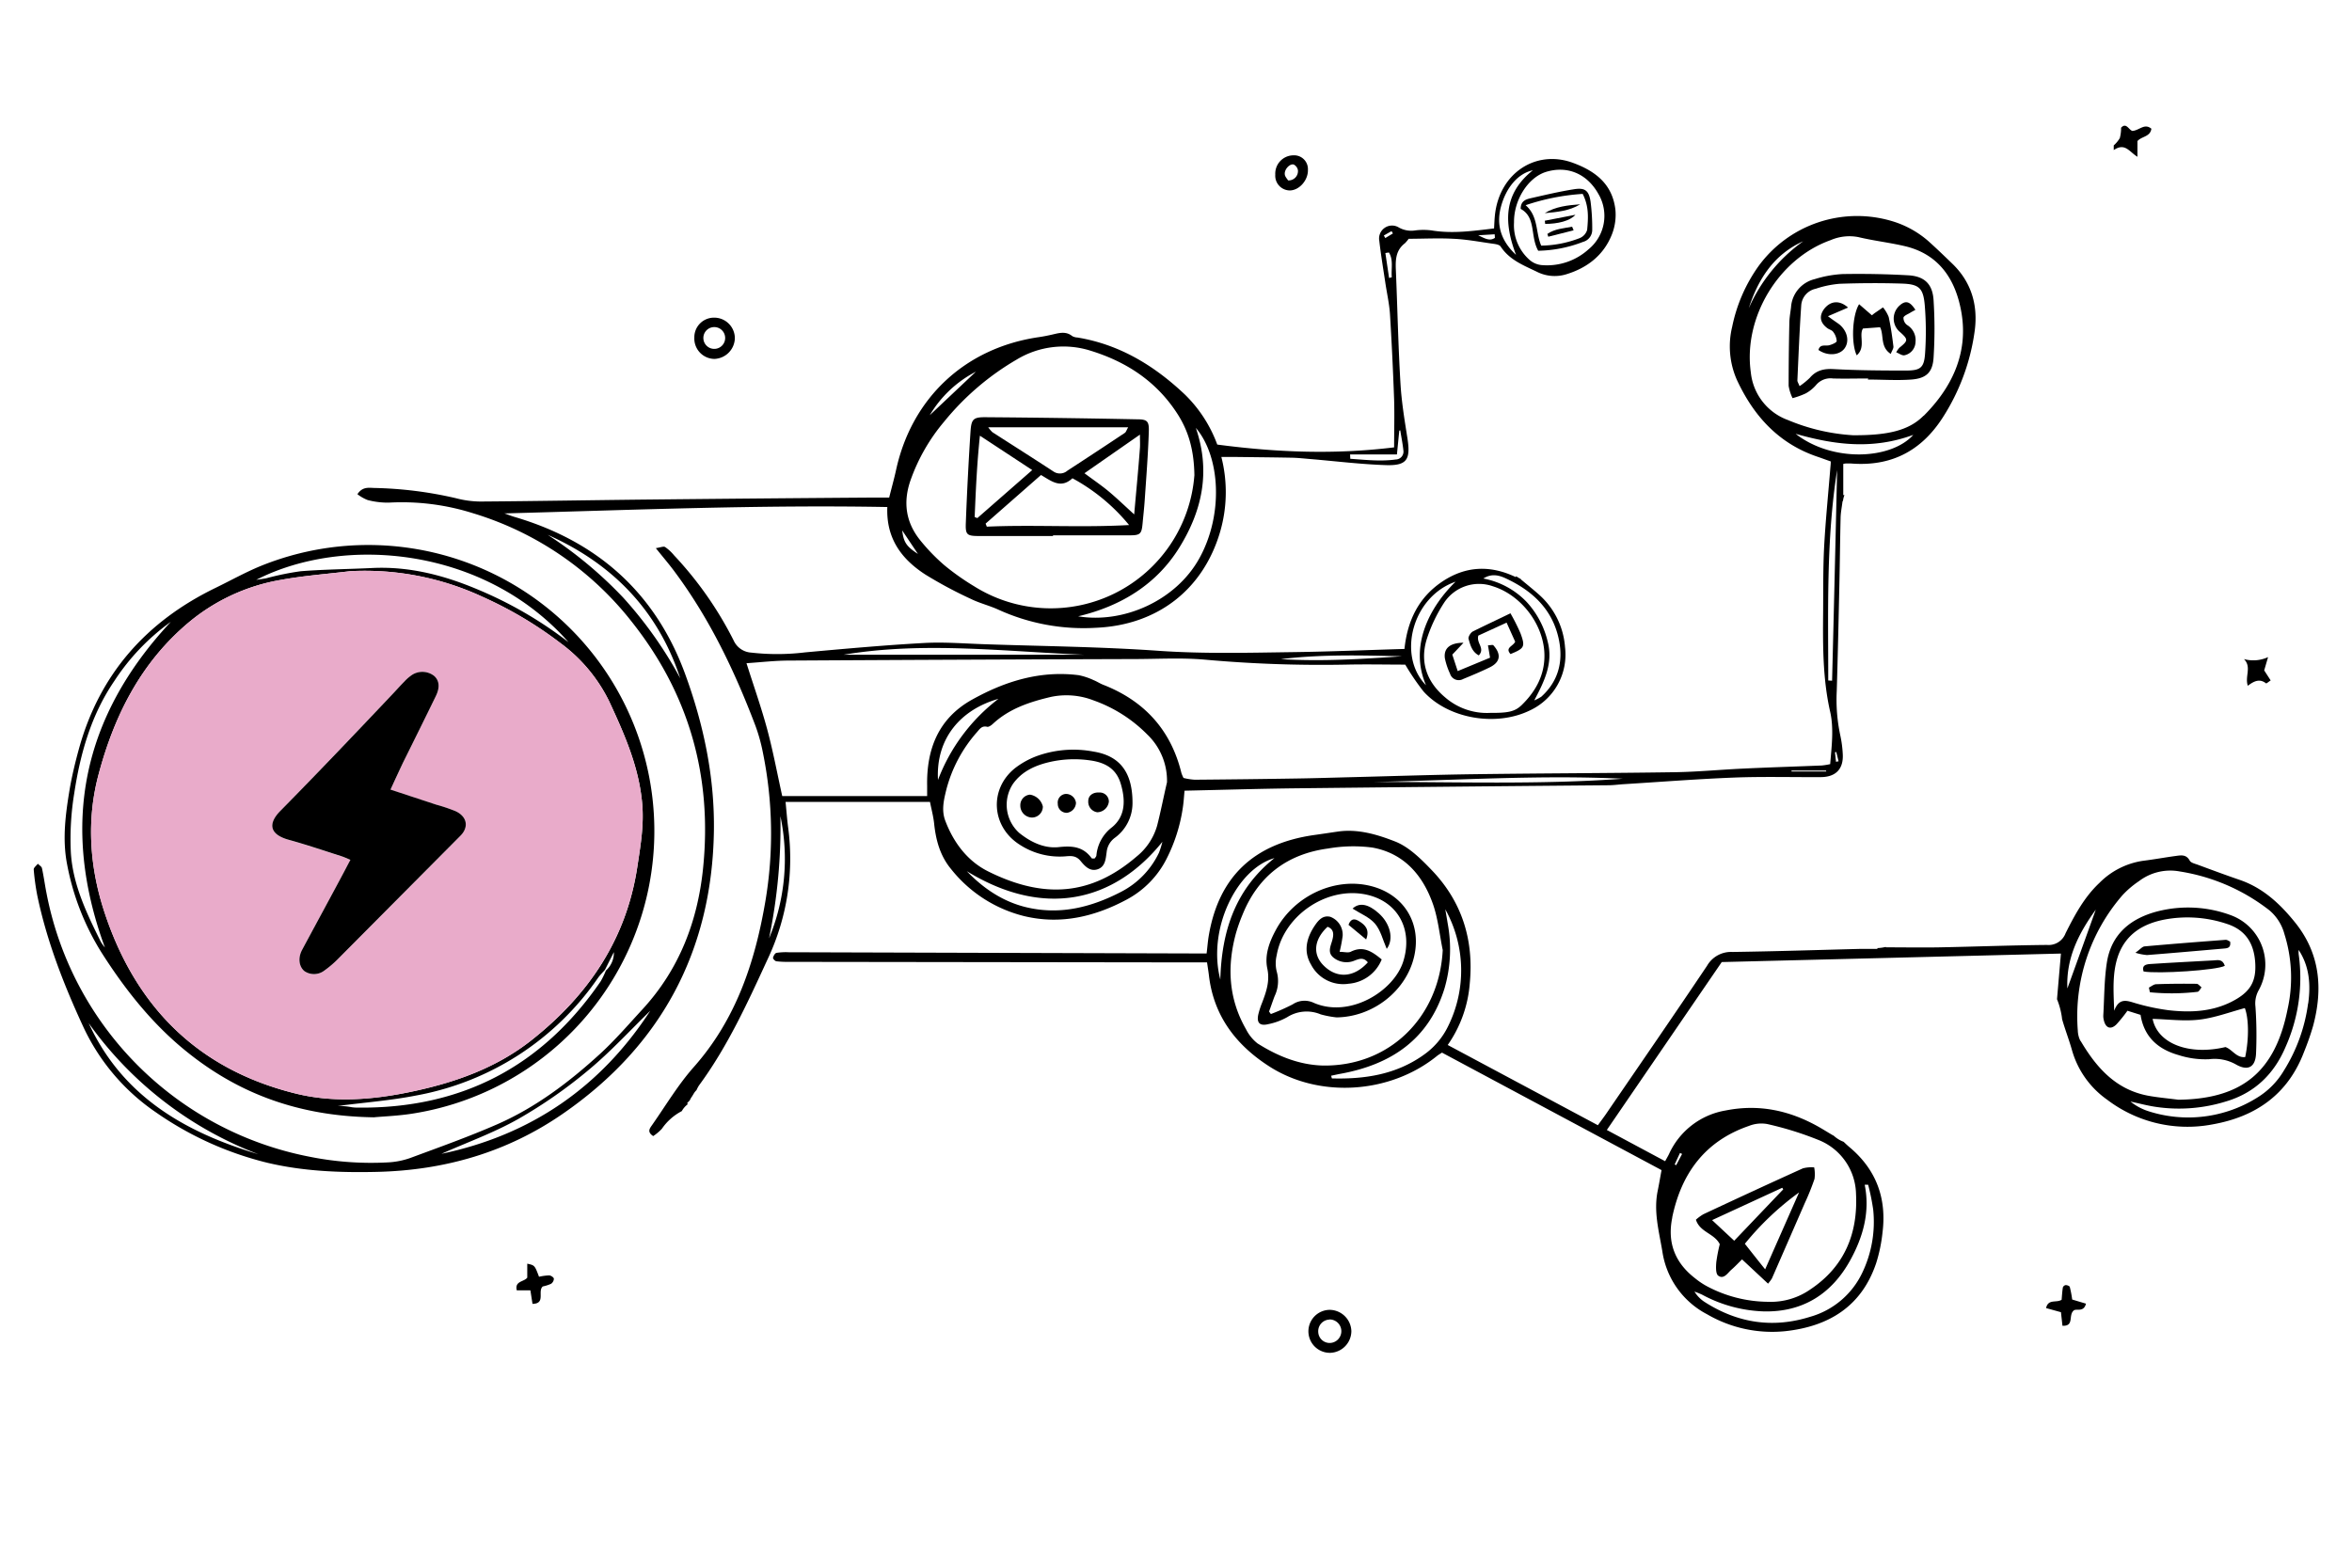 <svg xmlns="http://www.w3.org/2000/svg" id="Layer_1" data-name="Layer 1" viewBox="0 0 570 380"><defs><style>.cls-1{fill:#e9abca;}</style></defs><path d="M473.12,63.9c-1.89-1.82-3.78-3.65-5.74-5.41a23.62,23.62,0,0,0-8.85-4.89,29.56,29.56,0,0,0-32.37,10.93,38.48,38.48,0,0,0-6.37,14.67,20.09,20.09,0,0,0,1.14,12.88c4.09,8.82,10.2,15.51,19.65,18.67,1,.34,2,.72,3.1,1.1,0,.59-.05,1-.09,1.44-.52,6.43-1.17,12.85-1.52,19.29-.27,5.25-.2,10.52-.24,15.78-.07,8.1-.11,16.17,1.71,24.19.92,4.08.34,8.43,0,12.67a17.55,17.55,0,0,1-2,.33c-6.34.26-12.68.45-19,.75-5.57.25-11.13.8-16.71.88-16.09.24-32.19.26-48.28.48-10,.13-19.93.47-29.89.72-4.37.11-8.75.25-13.13.32q-12.48.2-25,.3a14.77,14.77,0,0,1-2.71-.43,10,10,0,0,1-.5-1.16C283.8,177,277.36,169.9,267.39,166c-.81-.31-1.54-.81-2.34-1.13a16,16,0,0,0-3.64-1.21c-9.31-1.17-17.79,1.45-25.8,5.91-8.19,4.55-11.09,12-10.92,20.94,0,.73,0,1.46,0,2.45H189.57c-1.2-5.41-2.2-10.79-3.61-16.06s-3.28-10.54-5.05-16.14c3.53-.24,6.79-.62,10.05-.64q41.89-.24,83.79-.37c5.69,0,11.42-.35,17.07.13a314.17,314.17,0,0,0,34.43,1.22c4.91-.11,9.83,0,14.31,0a59,59,0,0,0,4.41,6.49c6,6.65,17.57,8.62,25.78,4.62a14.92,14.92,0,0,0,8.53-15.35A18.85,18.85,0,0,0,373,144.16c-1.37-1.23-2.82-2.38-4.43-3.73l0-.09a6,6,0,0,1-1.13-.68l-.09.23c-6.26-3-12.24-2.67-17.86,1.11s-8.4,9.34-9.12,16.3c-9.16.27-18,.65-26.86.77-10.83.15-21.64.44-32.49-.3-14.08-1-28.22-1.13-42.33-1.61-4.93-.16-9.87-.57-14.77-.3-9.6.53-19.19,1.4-28.78,2.27a55.93,55.93,0,0,1-13.06.06,5,5,0,0,1-4.27-2.92,87.84,87.84,0,0,0-14.46-20.67,10.67,10.67,0,0,0-2.16-2c-.4-.24-1.16.11-2.25.27,1.83,2.29,3.31,4,4.67,5.86,8.43,11.35,14.46,24,19.45,37.14a42.31,42.31,0,0,1,1.84,6.63,98.15,98.15,0,0,1,.58,36c-2.52,14.78-7.13,28.63-17.36,40.17C164.29,263,161.33,268,158,272.75c-.58.83-1.21,1.63.3,2.63a11.25,11.25,0,0,0,2.11-1.78,13.31,13.31,0,0,1,4.82-4.27,5.25,5.25,0,0,1,1.38-1.62c0-.07.06-.15.1-.22l-.25,0a6.26,6.26,0,0,1,.64-.69l.12-.19a4.42,4.42,0,0,1,.5-.85l.42-.7a3.92,3.92,0,0,1,.65-.81,7.77,7.77,0,0,1,.62-1.16c7-9.52,11.84-20.21,16.74-30.84A57,57,0,0,0,191,200.54c-.25-1.92-.39-3.85-.62-6.16h35c.31,1.61.8,3.39,1,5.2.41,4,1.42,7.77,4,10.94a32.66,32.66,0,0,0,17.9,11.56c8.7,2.07,16.93.16,24.72-4a22.89,22.89,0,0,0,9.73-9.94,40,40,0,0,0,3.94-12.48c.19-1.26.26-2.53.4-4,9.22-.2,18.18-.48,27.15-.58q37.77-.42,75.56-.74c1.2,0,2.4-.17,3.6-.25,8.95-.55,17.89-1.26,26.85-1.61,7-.27,14-.07,21-.11,3.69,0,5.56-2,5.36-5.57a27.67,27.67,0,0,0-.6-4.54,41.46,41.46,0,0,1-.86-10.77c.26-8.66.45-17.31.64-26,.12-5.26.16-10.52.29-15.78,0-1.37.3-2.74.48-4.26h.1A5.42,5.42,0,0,1,447,120h-.29v-7.55a4.38,4.38,0,0,1,.58-.1c.44,0,.88,0,1.31,0,9.66.77,17-3,22.23-11.16a51.62,51.62,0,0,0,7.75-21.12C479.37,73.93,477.75,68.35,473.12,63.9ZM364.91,140.19c6.57,3.05,11.44,7.64,12.91,15,1.05,5.27-.21,10-4.29,13.69a10.93,10.93,0,0,1-1.71.89c2.6-4.86,4.57-9.15,3.27-14.19a21.47,21.47,0,0,0-5.15-9.71,19.54,19.54,0,0,0-10.46-5.64C361.42,139,363.17,139.38,364.91,140.19Zm-3.09,1.93c7,2.2,12.49,9.54,12.47,16.86,0,4.74-2.16,8.65-5.48,11.89-1.71,1.67-3.37,1.95-7.68,1.93A15.44,15.44,0,0,1,350.18,169c-4.34-3.65-6.06-8.38-4.49-13.81a36.66,36.66,0,0,1,4.31-9.13A10.12,10.12,0,0,1,361.82,142.12ZM352.76,141c-6.1,5.92-11.35,15.42-7.17,25.1C338.52,158.92,342.3,144.59,352.76,141Zm-12.64,18.06c-9.88.68-19.77,1.32-29.69.71C320.3,158.57,330.21,158.85,340.12,159.09Zm-76.43-.35H204.4C224.16,155.39,243.93,158,263.69,158.74Zm-77.3,68.68a133.31,133.31,0,0,0,2.74-29.55A50.26,50.26,0,0,1,186.39,227.42Zm55.59-58a44.7,44.7,0,0,0-14.66,19.66C226.76,178.78,233.05,171.91,242,169.39Zm38.91,37.26a20.6,20.6,0,0,1-9.18,9.52c-7.09,3.67-14.51,5.61-22.48,3.86-5.92-1.29-10.79-4.56-14.93-8.86,18.7,11.47,35.66,7.5,47.4-7.12A21.73,21.73,0,0,1,280.89,206.65Zm-.46-6.53a14.86,14.86,0,0,1-5,7.52c-10.81,9.29-22.22,10.45-36,3.56-5-2.51-8.36-7-10.36-12.3-.94-2.52-.34-5,.25-7.42a33.83,33.83,0,0,1,7.5-14.07c.64-.74,1.16-1.55,2.42-1.24.38.09,1-.36,1.38-.71,4-3.72,9-5.34,14.1-6.54a18.18,18.18,0,0,1,10.35.87A34.46,34.46,0,0,1,278,178a15.53,15.53,0,0,1,4.82,11.62C282,193.11,281.32,196.64,280.43,200.12ZM333,189.54c20.07-.39,40.14-1.74,60.26-.78C373.2,190.22,353.09,189.52,333,189.54ZM434.17,187v-.22h8.36c0,.07.05.14.07.22Zm2.77-128.47a39.41,39.41,0,0,0-13.14,16.2C426.1,67.61,429.89,61.71,436.94,58.51Zm8.63,126-.62.12-.25-2.3.32-.07C445.2,183,445.38,183.76,445.57,184.51ZM444,165l-.93-.06c0-17-.51-34.07,2.15-51Q444.65,139.49,444,165Zm-8.82-59.84c9.23,2.62,18.48,3.93,28.5.25C458.34,111.38,444.2,112.15,435.22,105.2Zm31-4.4c-3.54,3.58-8.65,4.79-17.13,4.74a48.17,48.17,0,0,1-15.74-3.68,13.76,13.76,0,0,1-9-11.53C422.42,77,431,62.69,443.67,58.2a11.46,11.46,0,0,1,6.69-.73c3.71.89,7.53,1.32,11.25,2.19,8.53,2,12.44,8.38,13.76,16.24C477,85.72,473,94,466.19,100.8Z"></path><path d="M556.14,223.52c-3.63-4.49-7.75-8.32-13.36-10.24-3.42-1.17-6.8-2.43-10.18-3.68-.68-.25-1.64-.45-1.93-1-.86-1.57-2.16-1.28-3.44-1.11-2.59.35-5.17.83-7.77,1.15A18.68,18.68,0,0,0,508.8,214c-3.68,3.45-6,7.81-8.21,12.2a4.39,4.39,0,0,1-4.5,2.85c-8.65.08-17.29.41-25.94.58-4.27.08-8.53,0-13.09,0l-.06-.1a9.8,9.8,0,0,1-2.05.28,1.52,1.52,0,0,1,.06.2c-1.46,0-2.88,0-4.3,0-10.29.26-20.58.6-30.87.74a6.69,6.69,0,0,0-6.14,3.35c-8,11.93-16.14,23.73-24.25,35.58-.67,1-1.38,1.92-2.21,3.07L350.85,253.3a30.08,30.08,0,0,0,5.35-15c1-10.51-1.92-19.78-9.24-27.4-2.6-2.71-5.53-5.63-8.89-6.94-4.27-1.67-8.94-3.08-13.78-2.4-1.94.28-3.88.58-5.83.85-14.62,2.09-23.06,10.12-25.5,24.28-.24,1.37-.34,2.77-.54,4.42h-3.73l-97.58-.29a15,15,0,0,0-2.93.15c-.37.08-.74.74-.84,1.19-.05.23.48.8.81.85a22.1,22.1,0,0,0,2.94.14l97.59.13h3.84c.21,1.4.37,2.37.48,3.34,1.18,9.64,6.51,16.61,14.37,21.72,12.21,8,29.52,6.83,40.88-2.38.33-.27.71-.48,1.21-.81l53.21,28.48c-.35,1.89-.62,3.51-.95,5.1-1,5,.34,9.79,1.15,14.62a20.55,20.55,0,0,0,10.85,15.23,31.32,31.32,0,0,0,18.95,4.09c10.56-1.16,18.46-6,22-16.45a37.1,37.1,0,0,0,1.54-7.38c1.07-8.35-1.5-15.34-8-20.78-.49-.41-.95-.85-1.4-1.28-.22-.1-.44-.18-.66-.29a7.54,7.54,0,0,1-1.85-1.29l0,.06c-1.34-.8-2.34-1.42-3.35-2-7.09-4.05-14.56-5.71-22.72-4.09a18.43,18.43,0,0,0-13.75,10.57c-.23.48-.51.94-.94,1.73l-14.13-7.57c9.38-13.7,18.57-27.15,27.85-40.7l82.2-2.06c-.32,3.73-.62,7.19-.95,11.06a18.57,18.57,0,0,1,1.21,4.6.88.88,0,0,0,0,.15c.71,2.52,1.68,5,2.39,7.5a22,22,0,0,0,8.55,12.11,32.15,32.15,0,0,0,25.47,6c10.57-1.86,18.39-7.32,22.28-17.67a63.2,63.2,0,0,0,2.16-6.2C563,239.64,562.28,231.09,556.14,223.52ZM308.86,208c-9.69,7.74-12.8,18-13.12,29.44C292.56,225.19,299.73,210.6,308.86,208Zm-4,45a10.11,10.11,0,0,1-2.88-3.5c-4.29-7.46-4.66-15.36-2.39-23.5a42.13,42.13,0,0,1,1.55-4.33c3.8-9.36,10.82-14.67,20.74-16a35.55,35.55,0,0,1,10.74-.22c7.6,1.38,12.18,6.67,14.64,13.66,1.25,3.56,1.61,7.44,2.38,11.17-.82,16.37-13,28.28-29.11,28C314.83,258.11,309.65,256,304.89,253Zm39.91,2.88c-6.67,4.64-14.19,5.73-22,5.52-.06-.22-.11-.44-.17-.65.78-.16,1.55-.34,2.33-.48,12.21-2.24,21.33-8.31,25.15-20.71a33.94,33.94,0,0,0,.78-15.62c-.19-1.18-.4-2.35-.6-3.53a30.46,30.46,0,0,1,.69,28.33A18.05,18.05,0,0,1,344.8,255.85Zm107.1,31.3h.87a54,54,0,0,1,1.22,6,28.52,28.52,0,0,1-2.64,15.32,20,20,0,0,1-12.65,10.69c-9,2.82-17.49,1.53-25.42-3.51a8,8,0,0,1-2.6-2.6,18.94,18.94,0,0,1,1.81.72,33.69,33.69,0,0,0,15.06,4.08c9.42.19,16.38-4.27,20.85-12.35C451.51,299.86,453.24,293.76,451.9,287.15Zm-44.73-7.71.51.24c-.48.91-.95,1.82-1.43,2.72l-.37-.17Zm-1.89,15.66c2.22-10.75,8-18.58,18.62-22.22a8.11,8.11,0,0,1,4.41-.45,79.56,79.56,0,0,1,12.76,4,14.4,14.4,0,0,1,8.76,12.93c.48,9.59-2.79,17.61-11,23.11a16.77,16.77,0,0,1-10.31,3.05,32,32,0,0,1-14.69-3.7,18.16,18.16,0,0,1-3-2C405.93,306.1,404,301.19,405.28,295.1Zm95.77-55.58c-.31-7.1,2.54-13.06,6.89-19.06C505.48,227.27,503.27,233.39,501.05,239.52Zm3.17,12.77a5.94,5.94,0,0,1-.64-2.51A44.71,44.71,0,0,1,514.37,217a22.46,22.46,0,0,1,4-3.41,12.55,12.55,0,0,1,9.91-2.35A47.24,47.24,0,0,1,550,220.67a11.37,11.37,0,0,1,3.62,5.73,35.13,35.13,0,0,1,.78,18.17c-3,15.17-11,21.82-26.49,22-2.49-.33-5-.54-7.45-1C512.68,264.06,508,258.7,504.22,252.29Zm55.17-9.09a40.78,40.78,0,0,1-5.86,16.26,19,19,0,0,1-6.38,6.51,31.44,31.44,0,0,1-26.49,3.34,13.48,13.48,0,0,1-4.32-2.33c2.07.44,4.12,1,6.2,1.3A38.23,38.23,0,0,0,539.41,267c7-2.05,11.73-6.68,14.51-13.27a41.11,41.11,0,0,0,3.15-22.47,7.85,7.85,0,0,1,0-1C559.72,234.28,560,238.73,559.39,243.2Z"></path><path d="M337.86,108.44c0-4,.11-7.77,0-11.58q-.37-10.33-1-20.67c-.17-2.61-.77-5.19-1.15-7.79-.5-3.34-1.06-6.68-1.44-10A3.14,3.14,0,0,1,339,55.14a6.13,6.13,0,0,0,4,.71,15.57,15.57,0,0,1,3.92,0c5.05.84,10,.14,15.16-.48.07-1.17.1-2.24.22-3.31C363.42,42,372.11,36.27,381,39.4c5.57,2,9.72,5.16,10.48,11.35a13,13,0,0,1-.81,6c-2,5.13-6.06,8.24-11.24,9.78a9.55,9.55,0,0,1-7-.67c-3.26-1.57-6.62-2.86-8.75-6.1-.35-.54-1.53-.63-2.35-.75-3-.43-6.06-1-9.1-1.13-3.7-.2-7.41,0-10.84,0a8.79,8.79,0,0,1-.92,1.09c-2.53,1.94-2.26,4.67-2.15,7.38.36,8.87.55,17.75,1.08,26.61.26,4.47,1,8.91,1.7,13.35.78,5.13-.15,6.61-5.31,6.43-6-.2-12-.94-18-1.45-1.52-.12-3.05-.3-4.57-.34-4.71-.09-9.42-.13-14.13-.19-1,0-1.91,0-3.1,0a34.41,34.41,0,0,1-.32,18.23c-4.14,14-15.24,22.55-30.07,23.18A49.8,49.8,0,0,1,242,147.8c-2.17-1-4.57-1.57-6.72-2.63a103.9,103.9,0,0,1-11-5.89c-5.72-3.69-9.56-8.7-9.24-16.38-31-.57-61.8.72-92.78,1.55.8.28,1.59.6,2.4.84,20,5.88,34.1,18.27,41.35,38,4.53,12.34,7.21,25.11,7,38.26-.49,29-12.82,52-36.63,68.43-13.49,9.33-28.66,13.71-45.12,14.08-8.92.2-17.71-.15-26.38-2.19a80.57,80.57,0,0,1-27.09-12.24A51.22,51.22,0,0,1,20,248.49c-4.61-10-8.64-20.37-10.93-31.26a56.58,56.58,0,0,1-.9-6.49c0-.43.64-.91,1-1.37.35.36.92.67,1,1.09.44,2,.71,4.1,1.12,6.14a80.51,80.51,0,0,0,63.66,63.77,75.77,75.77,0,0,0,19,1.39,19.09,19.09,0,0,0,5.45-1.06c7.07-2.62,14.2-5.16,21.11-8.18,9.31-4.08,17.37-10.18,24.84-17,3.71-3.39,7-7.23,10.42-10.94,8.86-9.66,13.31-21.27,14.62-34.15,2.26-22.18-3.38-42.18-17.25-59.67a77.25,77.25,0,0,0-38.46-26.34,57.26,57.26,0,0,0-20.39-2.59,19,19,0,0,1-5.18-.62,9.73,9.73,0,0,1-2.49-1.42c1.22-1.86,2.74-1.55,4.06-1.51a95.44,95.44,0,0,1,19.84,2.49,24,24,0,0,0,5.82.8c13.8-.1,27.6-.35,41.4-.49q26.79-.28,53.57-.47c1.29,0,2.59,0,4.18,0,.59-2.37,1.21-4.57,1.69-6.78,3.84-17.43,16.75-29.47,34.45-32.09,1.19-.17,2.38-.41,3.55-.68,1.62-.38,3.2-.79,4.69.42a2.88,2.88,0,0,0,1.24.33c10.21,1.68,18.61,6.8,26,13.78A32.6,32.6,0,0,1,295,107.76C309.22,109.64,323.27,110.23,337.86,108.44Zm-48.4,6.82c-.09-6.25-1.46-10.9-4.24-15.14-5-7.66-12.16-12.39-20.82-15.08a21.86,21.86,0,0,0-18,2.11,64.38,64.38,0,0,0-17.61,15.08,45.42,45.42,0,0,0-8.12,14.17c-1.85,5.29-1.18,10.18,2.32,14.53a46.14,46.14,0,0,0,5.91,6.11,60,60,0,0,0,7.23,5.1,34.91,34.91,0,0,0,53.32-26.88Zm-28.17,34.13c10.88,1.81,23.68-3.72,29.4-14.12,5.83-10.57,5.07-24.56-.88-31.55,3.65,10.7,1.47,20.16-4,29S271.8,146.9,261.29,149.39ZM366.92,53.91A11.19,11.19,0,0,0,370.69,63a5.16,5.16,0,0,0,2.85,1.25A15,15,0,0,0,385,60.41,10.46,10.46,0,0,0,387.36,47c-2.75-4.92-7.54-6.92-12.73-5.32C370.29,43.06,366.85,48.5,366.92,53.91Zm-209.23,191c-5,4.87-9.76,10.07-15.12,14.51a116.92,116.92,0,0,1-16.94,11.8c-5.92,3.35-12.41,5.68-18.65,8.46Q139.56,272.84,157.69,244.86ZM21.49,248c8.17,17.75,23.35,26.47,41.14,31.78A89.5,89.5,0,0,1,21.49,248Zm143.37-83.57c-5.4-16.49-16.44-27.8-32.12-34.79a100.44,100.44,0,0,1,18.32,15.25A99.15,99.15,0,0,1,164.86,164.42ZM367.4,61.77c-2.91-7.68-3.16-14.73,4.08-20.49-3.59.73-6.51,4.21-7.74,8.88S364,58.61,367.4,61.77Zm-40.21,48.38.05,1.06c3.66.25,7.31.68,11,.17a1.91,1.91,0,0,0,1.86-2.25c-.17-1.62-.5-3.21-.75-4.82l-.24.08c-.18,1.79-.35,3.59-.57,5.76Zm-101.87-9.5,11.19-10.56A27.9,27.9,0,0,0,225.32,100.65ZM336.64,67.38l.66-.18c-.2-2,.45-4.14-.7-6l-.86.13Zm-118,61.18c.36,2.88,1,3.88,3.82,5.71Zm143.65-70.9-.06-.87-4,.24C359.6,57.64,360.93,58.59,362.28,57.66Zm-26.92-.58.35.62,1.85-1.11-.33-.57Z"></path><path d="M390.32,51.55h0v1.52h0Z"></path><path d="M90.61,270.83c-18.75-.26-34-6.1-47.26-17.49C35.88,246.9,29.92,239.22,24.67,231a61.72,61.72,0,0,1-8.43-21.61c-1.15-6-.37-12,.63-18,.57-3.33,1.37-6.64,2.27-9.91,5-18.12,16.36-30.86,33.13-39,3.64-1.77,7.19-3.76,10.92-5.29a69.33,69.33,0,1,1,37.23,132.67C96.76,270.48,93,270.6,90.61,270.83Zm56-35.75c-.56.65-1.19,1.26-1.68,1.95a68.34,68.34,0,0,1-44,28.5c-6.29,1.24-12.72,1.72-19.08,2.55a17.09,17.09,0,0,1,3.43.31,9.47,9.47,0,0,0,1.3.09q37.67.47,59-30.62a20.94,20.94,0,0,0,1.26-2.61,5.76,5.76,0,0,0,1.93-4.46ZM84.9,138.45c-5.63.68-11.31,1.1-16.87,2.12a47.27,47.27,0,0,0-22.12,10.16c-11.71,9.74-18.2,22.66-22,36.93-3,11.1-2.2,22.46,1.39,33.4,7.53,22.93,22.6,38.13,46.33,44,9.21,2.28,18.52,1.54,27.67-.35,10.67-2.21,20.9-5.75,29.61-12.65,13.65-10.8,22.86-24.35,25.53-41.85.77-5.07,1.65-10.12,1.2-15.33-.76-8.94-4.29-16.89-8-24.86a38.49,38.49,0,0,0-11.9-14.19,94.71,94.71,0,0,0-18.87-11.19A67.65,67.65,0,0,0,84.9,138.45ZM41.4,150.73a53.61,53.61,0,0,0-13.68,14.32c-5.63,8.25-8.26,17.58-9.73,27.26a68.18,68.18,0,0,0-.82,14.33c.47,7.77,3.83,14.75,7.25,21.62a10.49,10.49,0,0,0,1,1.41C14.54,200,19.86,173.79,41.4,150.73Zm96.44,5c-20.2-23-54.23-26.18-75.75-15.18,1.24-.19,1.86-.26,2.47-.39a67.76,67.76,0,0,1,8.34-1.7c5.77-.45,11.57-.5,17.36-.78,8.93-.42,17.33,1.75,25.48,5.19A97,97,0,0,1,137.84,155.71Z"></path><path d="M327.5,322.65a5.3,5.3,0,0,1-5.14,5.27,5.21,5.21,0,1,1-.12-10.42A5.32,5.32,0,0,1,327.5,322.65Zm-5.29-2.79a2.82,2.82,0,0,0-2.74,3,2.77,2.77,0,0,0,2.75,2.67,2.85,2.85,0,1,0,0-5.7Z"></path><path d="M178.09,82a5.15,5.15,0,0,1-5,5,4.94,4.94,0,0,1-4.82-5.15A4.75,4.75,0,0,1,173,77,5,5,0,0,1,178.09,82Zm-2.35-.15a2.64,2.64,0,0,0-5.28.15,2.64,2.64,0,1,0,5.28-.15Z"></path><path d="M313.47,37.65a3.34,3.34,0,0,1,3.5,3.51c.08,2.45-2,4.91-4.31,5a3.56,3.56,0,0,1-3.6-3.82A4.44,4.44,0,0,1,313.47,37.65Zm-1.31,6.08a2.26,2.26,0,0,0,2.39-2.47,1.94,1.94,0,0,0-1-1.37c-.92-.3-2.29,1.11-2.19,2.31C311.37,42.79,311.94,43.34,312.16,43.73Z"></path><path d="M129.05,316.05l-.51-3.28h-3.3c-.54-2.29,1.7-2,2.54-3.07v-3.39c1.81.4,1.81.4,2.85,3.17a13,13,0,0,1,2.43-.33c.42,0,1.1.44,1.17.79a1.56,1.56,0,0,1-.69,1.25,9.5,9.5,0,0,1-2,.64C130.2,313,132.34,316,129.05,316.05Z"></path><path d="M499.63,315.06c.09-1.05.14-2,.3-3a.9.9,0,0,1,.69-.56c.37,0,1,.24,1,.5a25.27,25.27,0,0,1,.57,3l3.34,1c-.55,2.24-2.43,1.07-3,1.69-1.33,1.16.22,3.8-2.7,3.67-.12-1.13-.24-2.17-.36-3.29l-3.61-1C496.39,314.78,498.31,315.88,499.63,315.06Z"></path><path d="M516.82,31.74c1.74-.2,2.9-1.92,4.56-.54-.28,2-2.34,1.81-3.38,3V38c-2-1.21-3-3.49-5.74-1.62l0-1.14a7.37,7.37,0,0,0,1.47-1.77,9.31,9.31,0,0,0,.31-2.51C515.32,29.57,515.91,31.56,516.82,31.74Z"></path><path d="M548.72,162.5l1.57,2.43c-.49.31-1,.79-1.13.71-1.51-1.2-2.88-.58-4.41.59-.77-2.31,1-4.52-.93-6.47a8.55,8.55,0,0,0,5.84-.48Z"></path><path class="cls-1" d="M84.9,138.45a67.65,67.65,0,0,1,32,6.19,94.71,94.71,0,0,1,18.87,11.19A38.49,38.49,0,0,1,147.64,170c3.7,8,7.23,15.92,8,24.86.45,5.21-.43,10.26-1.2,15.33-2.67,17.5-11.88,31-25.53,41.85C120.19,259,110,262.5,99.29,264.71c-9.15,1.89-18.46,2.63-27.67.35-23.73-5.87-38.8-21.07-46.33-44-3.59-10.94-4.35-22.3-1.39-33.4,3.81-14.27,10.3-27.19,22-36.93A47.27,47.27,0,0,1,68,140.57C73.59,139.55,79.27,139.13,84.9,138.45Zm9.74,53c1.09-2.36,2-4.44,3-6.49,2.64-5.41,5.32-10.81,8-16.22,1-2.07.85-3.73-.38-4.85a4.64,4.64,0,0,0-5.23-.38,10,10,0,0,0-2,1.69c-1.08,1.09-2.09,2.24-3.15,3.35-9,9.34-17.82,18.75-26.9,28-3,3.06-2.71,5.69,1.9,7,4.31,1.22,8.56,2.66,12.84,4,.7.22,1.38.55,2.21.89-.58,1.12-1.07,2.09-1.58,3C80,217.69,76.56,224,73.22,230.24c-1,2-.76,4,.52,5.14a4.11,4.11,0,0,0,4.9-.14,24.67,24.67,0,0,0,3.48-3q14.75-14.77,29.43-29.61c2.12-2.13,1.69-4.72-1.16-6a41.13,41.13,0,0,0-4.66-1.57Z"></path><path d="M274.46,194.59a10.41,10.41,0,0,1-4.27,8.48,4.9,4.9,0,0,0-2,3.51c-.23,1.55-.29,3.48-2.16,4.12s-3.12-.75-4.15-2-2.15-1.26-3.51-1.14a17.71,17.71,0,0,1-11.23-2.8c-6.9-4.36-7.5-13.52-1.12-18.59a20.16,20.16,0,0,1,5.11-2.85A26,26,0,0,1,265,182.18C271.4,183.2,274.46,187.21,274.46,194.59Zm-9.18,13.51c.14-.22.4-.46.43-.74a9.66,9.66,0,0,1,3.76-6.82c3.32-2.7,3.31-6.63,2.14-10.56-1.08-3.65-3.74-5.12-7.26-5.64a26.72,26.72,0,0,0-10.39.47c-3.34.83-6.38,2.27-8.47,5.2A9.18,9.18,0,0,0,247,201.89c2.8,2.25,6.12,3.84,9.65,3.44,3.29-.36,5.89-.08,7.91,2.7C264.66,208.14,265,208.08,265.28,208.1Z"></path><path d="M452.76,91.74c-2.84,0-5.69.08-8.53,0a4.57,4.57,0,0,0-4.07,1.54,9.16,9.16,0,0,1-2.53,2.07,19.14,19.14,0,0,1-3.21,1.16,10.64,10.64,0,0,1-.95-3c0-5,.06-10.06.17-15.09,0-1.31.25-2.61.41-3.92a7.51,7.51,0,0,1,5.74-6.84,27.64,27.64,0,0,1,6.76-1.23c5.35-.09,10.71,0,16.05.31,3.88.27,5.78,2.18,6,6.1a109.24,109.24,0,0,1,0,13.78c-.21,3.65-1.77,5.11-5.42,5.38-3.48.25-7,0-10.5,0ZM436.12,93.6a18.14,18.14,0,0,0,2.47-2c1.57-1.85,3.43-2.27,5.83-2.13,5.79.31,11.59.35,17.39.35,3.67,0,4.51-.66,4.74-4.34A77,77,0,0,0,466.46,74c-.36-4.21-1.4-5.13-5.58-5.26-5-.16-10.06-.13-15.09.05a24.46,24.46,0,0,0-5.74,1.2,4.42,4.42,0,0,0-3.52,3.92c-.42,6.1-.66,12.21-.94,18.31C435.58,92.51,435.81,92.82,436.12,93.6Z"></path><path d="M354.67,155.8c-1,1.08-1.77,1.89-2.71,2.87l1.31,4,7.84-3.25c-.17-1-.32-1.95-.51-3,.55,0,1.15-.18,1.32,0,2,2.24,1.67,4.14-1,5.4-2.07,1-4.18,1.89-6.31,2.76a2.21,2.21,0,0,1-3.21-1.31,16.69,16.69,0,0,1-1.24-3.71C349.84,157.17,351.37,155.81,354.67,155.8Z"></path><path d="M366.05,148.66a46.35,46.35,0,0,1,2.45,4.88c1.19,3.24.94,3.62-2.43,5-1.41-1.57.64-1.87,1.13-3-.6-1.32-1.26-2.79-2.08-4.62l-6.85,3.14c-.54,1.87,1.71,3.06.11,4.8-1.64-.87-2.06-2.49-2.48-4-.14-.48.5-1.49,1-1.78C359.81,151.63,362.76,150.26,366.05,148.66Z"></path><path d="M323.91,246.61a23.26,23.26,0,0,1-3.84-.73,8.78,8.78,0,0,0-8.11.67,15.6,15.6,0,0,1-4.6,1.7c-2.1.51-2.88-.36-2.39-2.45a19.93,19.93,0,0,1,.92-2.8c1-2.65,1.89-5.18,1.24-8.23-.7-3.28.5-6.48,2.11-9.43,4.51-8.29,14.34-12.8,23.06-10.55,8,2.05,12.26,9.09,10.41,17.08C340.77,240.24,332.7,246.51,323.91,246.61Zm-16.36-1.42.44.61a50.81,50.81,0,0,0,5.27-2.34,5.19,5.19,0,0,1,5.17-.36c8.74,3.75,19.43-2.86,21.67-10.13,2.41-7.82-1.48-14.79-9.53-16.23-9.42-1.68-19.55,5.38-21.17,14.83a8.25,8.25,0,0,0,0,3.89,8.43,8.43,0,0,1-.5,6C308.42,242.72,308,244,307.55,245.19Z"></path><path d="M518.76,246l-3.18-1a36.85,36.85,0,0,1-2.63,3.27c-1.35,1.36-2.6,1-3.07-.88a4.16,4.16,0,0,1-.15-1.31c.25-4.25.21-8.55.86-12.75,1.09-7,5.87-10.78,12.39-12.45a29.87,29.87,0,0,1,17.76,1,12.76,12.76,0,0,1,6.67,18.1,6.55,6.55,0,0,0-.81,4,99.6,99.6,0,0,1,.14,11.46c-.17,3.28-2,4.24-4.92,2.55a10.49,10.49,0,0,0-6.44-1.24,21.16,21.16,0,0,1-7.4-1C523.21,254.4,519.64,251.54,518.76,246Zm-6.39-1c1.29-3.48,3.41-2.3,5.54-1.72a52.13,52.13,0,0,0,7.7,1.6c5.17.58,10.28.38,15.08-2,4.59-2.3,6.17-4.85,5.85-9.61-.31-4.59-2.31-7.87-6.91-9.34a30,30,0,0,0-15.24-1c-4.94,1-9,3.36-10.95,8.41C511.84,235.65,512.2,240.11,512.37,245.05Zm31.76,11.17c.94-4.56.84-9.34-.1-11.82-3.7,1-7.31,2.36-11,2.8s-7.57-.08-11.35-.18c1.2,6,8.84,8.93,17.65,6.83C541,254.38,542,256.49,544.13,256.22Z"></path><path d="M428.48,311.15l-6.3-5.88c-.9.88-1.7,1.74-2.58,2.5s-1.84,2.45-3.21,1.43c-.62-.47-.54-2.16-.45-3.26a39.45,39.45,0,0,1,.84-4.35c-1.31-2.63-4.82-2.88-5.78-5.94a11.63,11.63,0,0,1,1.8-1.32c8-3.75,16.06-7.48,24.13-11.13a8.1,8.1,0,0,1,2.73-.23,8.57,8.57,0,0,1,.08,2.8,59.56,59.56,0,0,1-2.32,5.78q-4,9.18-8,18.34A10.51,10.51,0,0,1,428.48,311.15Zm-.7-3.47c2.91-6.6,5.57-12.62,8.22-18.64a68.9,68.9,0,0,0-13.14,12.45C424.56,303.63,426,305.48,427.78,307.68Zm4.38-19.39-.24-.38-17,7.84,5.36,5Z"></path><path d="M255.2,129.93c-5.91,0-11.82,0-17.73,0-3.19,0-3.53-.24-3.4-3.32q.42-11,1.13-22c.2-3,.67-3.5,3.62-3.48q18.38.14,36.76.51c2.46,0,2.92.45,2.83,3-.18,5.57-.62,11.14-1,16.71-.13,1.86-.34,3.71-.51,5.56-.23,2.47-.55,2.84-3,2.85-6.24,0-12.47,0-18.71,0Zm-2.92-14.79-13.42,11.78.29.74c11.31-.51,22.63.26,34.48-.39a46.12,46.12,0,0,0-13.73-11.34C257.05,118.58,254.75,116.56,252.28,115.14Zm-12.79-11.57a8.71,8.71,0,0,0,1,1.18c4.95,3.19,9.94,6.34,14.86,9.57a2.77,2.77,0,0,0,3.33-.23q7-4.55,13.93-9.17c.27-.18.38-.62.8-1.35Zm10.67,10.37-12.68-8.33c-.72,6.79-1,13.25-1.27,19.72l.65.25Zm26.1-8.59-13.44,9.36c2.17,1.63,4.22,3,6.13,4.62s3.64,3.29,5.92,5.36c.5-5.75,1-10.84,1.38-15.94C276.33,107.81,276.26,106.87,276.26,105.35Z"></path><path d="M372.78,60.78c-2-3.57-.45-8.09-4.25-10.15,0-1.88,1.22-2.3,2.38-2.57,3.5-.79,7-1.63,10.56-2.19,2.65-.42,3.59.31,4,3a50.24,50.24,0,0,1,.4,6.84,3,3,0,0,1-2.25,2.93A31.46,31.46,0,0,1,372.78,60.78ZM383.56,47a54,54,0,0,0-13.83,2.74c3.14,2.73,2.38,6.59,3.78,9.8a26.84,26.84,0,0,0,9.29-1.81,3.12,3.12,0,0,0,1.84-2C384.9,52.93,385.12,50.07,383.56,47Z"></path><path d="M94.64,191.4l11.09,3.65a41.13,41.13,0,0,1,4.66,1.57c2.85,1.31,3.28,3.9,1.16,6q-14.72,14.81-29.43,29.61a24.67,24.67,0,0,1-3.48,3,4.11,4.11,0,0,1-4.9.14c-1.28-1.11-1.57-3.16-.52-5.14C76.56,224,80,217.69,83.34,211.42c.51-.95,1-1.92,1.58-3-.83-.34-1.51-.67-2.21-.89-4.28-1.37-8.53-2.81-12.84-4-4.61-1.31-4.93-3.94-1.9-7,9.08-9.21,18-18.62,26.9-28,1.06-1.11,2.07-2.26,3.15-3.35a10,10,0,0,1,2-1.69,4.64,4.64,0,0,1,5.23.38c1.23,1.12,1.39,2.78.38,4.85-2.64,5.41-5.32,10.81-8,16.22C96.66,187,95.73,189,94.64,191.4Z"></path><path d="M250.08,198.17a2.9,2.9,0,0,1-2.81-2.95,2.56,2.56,0,0,1,2.35-2.6,3.81,3.81,0,0,1,3.11,2.87A2.65,2.65,0,0,1,250.08,198.17Z"></path><path d="M268.73,194.31a2.91,2.91,0,0,1-2.8,2.58,2.56,2.56,0,0,1-2.19-2.73c0-1.33,1.13-2.16,2.71-2.06A2.2,2.2,0,0,1,268.73,194.31Z"></path><path d="M256.35,194.83a2.1,2.1,0,0,1,2-2.39,2.46,2.46,0,0,1,2.41,2.16,2.53,2.53,0,0,1-2.17,2.42A2.15,2.15,0,0,1,256.35,194.83Z"></path><path d="M458.22,85.79c-2.63-1.72-1.6-4.56-2.59-6.47l-4.14.31c-1.08,1.61.77,4.54-1.52,6.5-1.39-2.87-1.09-9.74.58-12.39l3.1,2.69c.2-.16.44-.37.69-.55l2-1.37a8.66,8.66,0,0,1,1.38,2.33c.51,2.34.85,4.72,1.14,7.1C458.94,84.46,458.5,85,458.22,85.79Z"></path><path d="M447.87,74.55,443,76.65c1.31,1,2.08,1.47,2.78,2,1.95,1.62,2.47,4.11,1.24,5.8s-4.13,1.91-6.32.38c.4-1.54,1.72-.88,2.67-1.16.66-.19,1.73-.63,1.75-1a4.05,4.05,0,0,0-.87-2.24c-.27-.41-.93-.54-1.36-.86-1.84-1.34-2.1-3-.76-4.76C443.66,72.93,445.79,72.7,447.87,74.55Z"></path><path d="M459.54,85.39a6.58,6.58,0,0,1,.75-1.08c2.17-1.75,2.2-2,.2-3.8a4.24,4.24,0,0,1-.1-6.48c1.43-1.27,2.47-1,3.8,1.08-.44.25-.88.46-1.3.73s-1.48.67-1.59,1.15a2.18,2.18,0,0,0,.86,1.78,4.28,4.28,0,0,1,2.06,4.14,3.37,3.37,0,0,1-2.74,3.22C460.91,86.19,460.26,85.69,459.54,85.39Z"></path><path d="M324.65,230.72c1.08,0,2,.28,2.66,0,3-1.54,5.17-.13,7.54,1.85a9.43,9.43,0,0,1-8,5.88,8.77,8.77,0,0,1-9.1-4.59c-1.94-3.26-1.12-6.55.91-9.54.85-1.25,1.91-2.53,3.73-2.09a4.62,4.62,0,0,1,3,4.61A35.61,35.61,0,0,1,324.65,230.72Zm6.84,2.55c-1.06-1.3-2.11-.83-3.12-.47a5,5,0,0,1-5.25-.72c-1.48-1.25-.61-2.78-.23-4.24.34-1.29.44-2.59-1.16-3.19-3.35,3.11-3.66,6.76-.9,9.44C324,237.22,328.13,237,331.49,233.27Z"></path><path d="M336.07,230c-.95-2.17-1.47-4.49-2.83-6.09s-3.59-2.47-5.45-3.67c1.64-1.55,3.82-1.13,6.33,1.12C336.88,223.79,337.89,227.61,336.07,230Z"></path><path d="M326.8,224.17c.67-1.81,1.74-1.4,2.66-.82,1.39.88,2.54,2,1.62,4.37Z"></path><path d="M540.46,228.23c.27,1.68-.82,1.63-1.81,1.72-6.11.53-12.21,1.07-18.33,1.55a13.14,13.14,0,0,1-2.81-.56c1.15-.82,1.66-1.49,2.22-1.54,6.54-.59,13.09-1.1,19.64-1.59C539.74,227.78,540.13,228.1,540.46,228.23Z"></path><path d="M539.18,234.11c-1.95,1.07-16.23,2-19.69,1.37-.46-1.4.44-1.72,1.51-1.8,2.61-.18,5.23-.32,7.85-.47s5-.29,7.53-.41C537.42,232.75,538.62,232.37,539.18,234.11Z"></path><path d="M520.78,239.39c.58-.29,1.16-.8,1.75-.82,3.26-.12,6.54-.14,9.81-.1.4,0,.8.56,1.2.86-.31.38-.59,1-.95,1.08a53.93,53.93,0,0,1-11.57.11Z"></path><path d="M374.36,51.67c2.64-1.62,5.61-1.92,8.6-2.15C380.33,51.14,377.34,51.39,374.36,51.67Z"></path><path d="M374.38,53.5l7.42-1.44c-1.31,1.51-4.34,2.22-7.33,2.21Z"></path><path d="M381.36,55.83l-6.14,1.55L375,56.7c1.81-1.26,4-1.35,6-1.75Z"></path></svg>